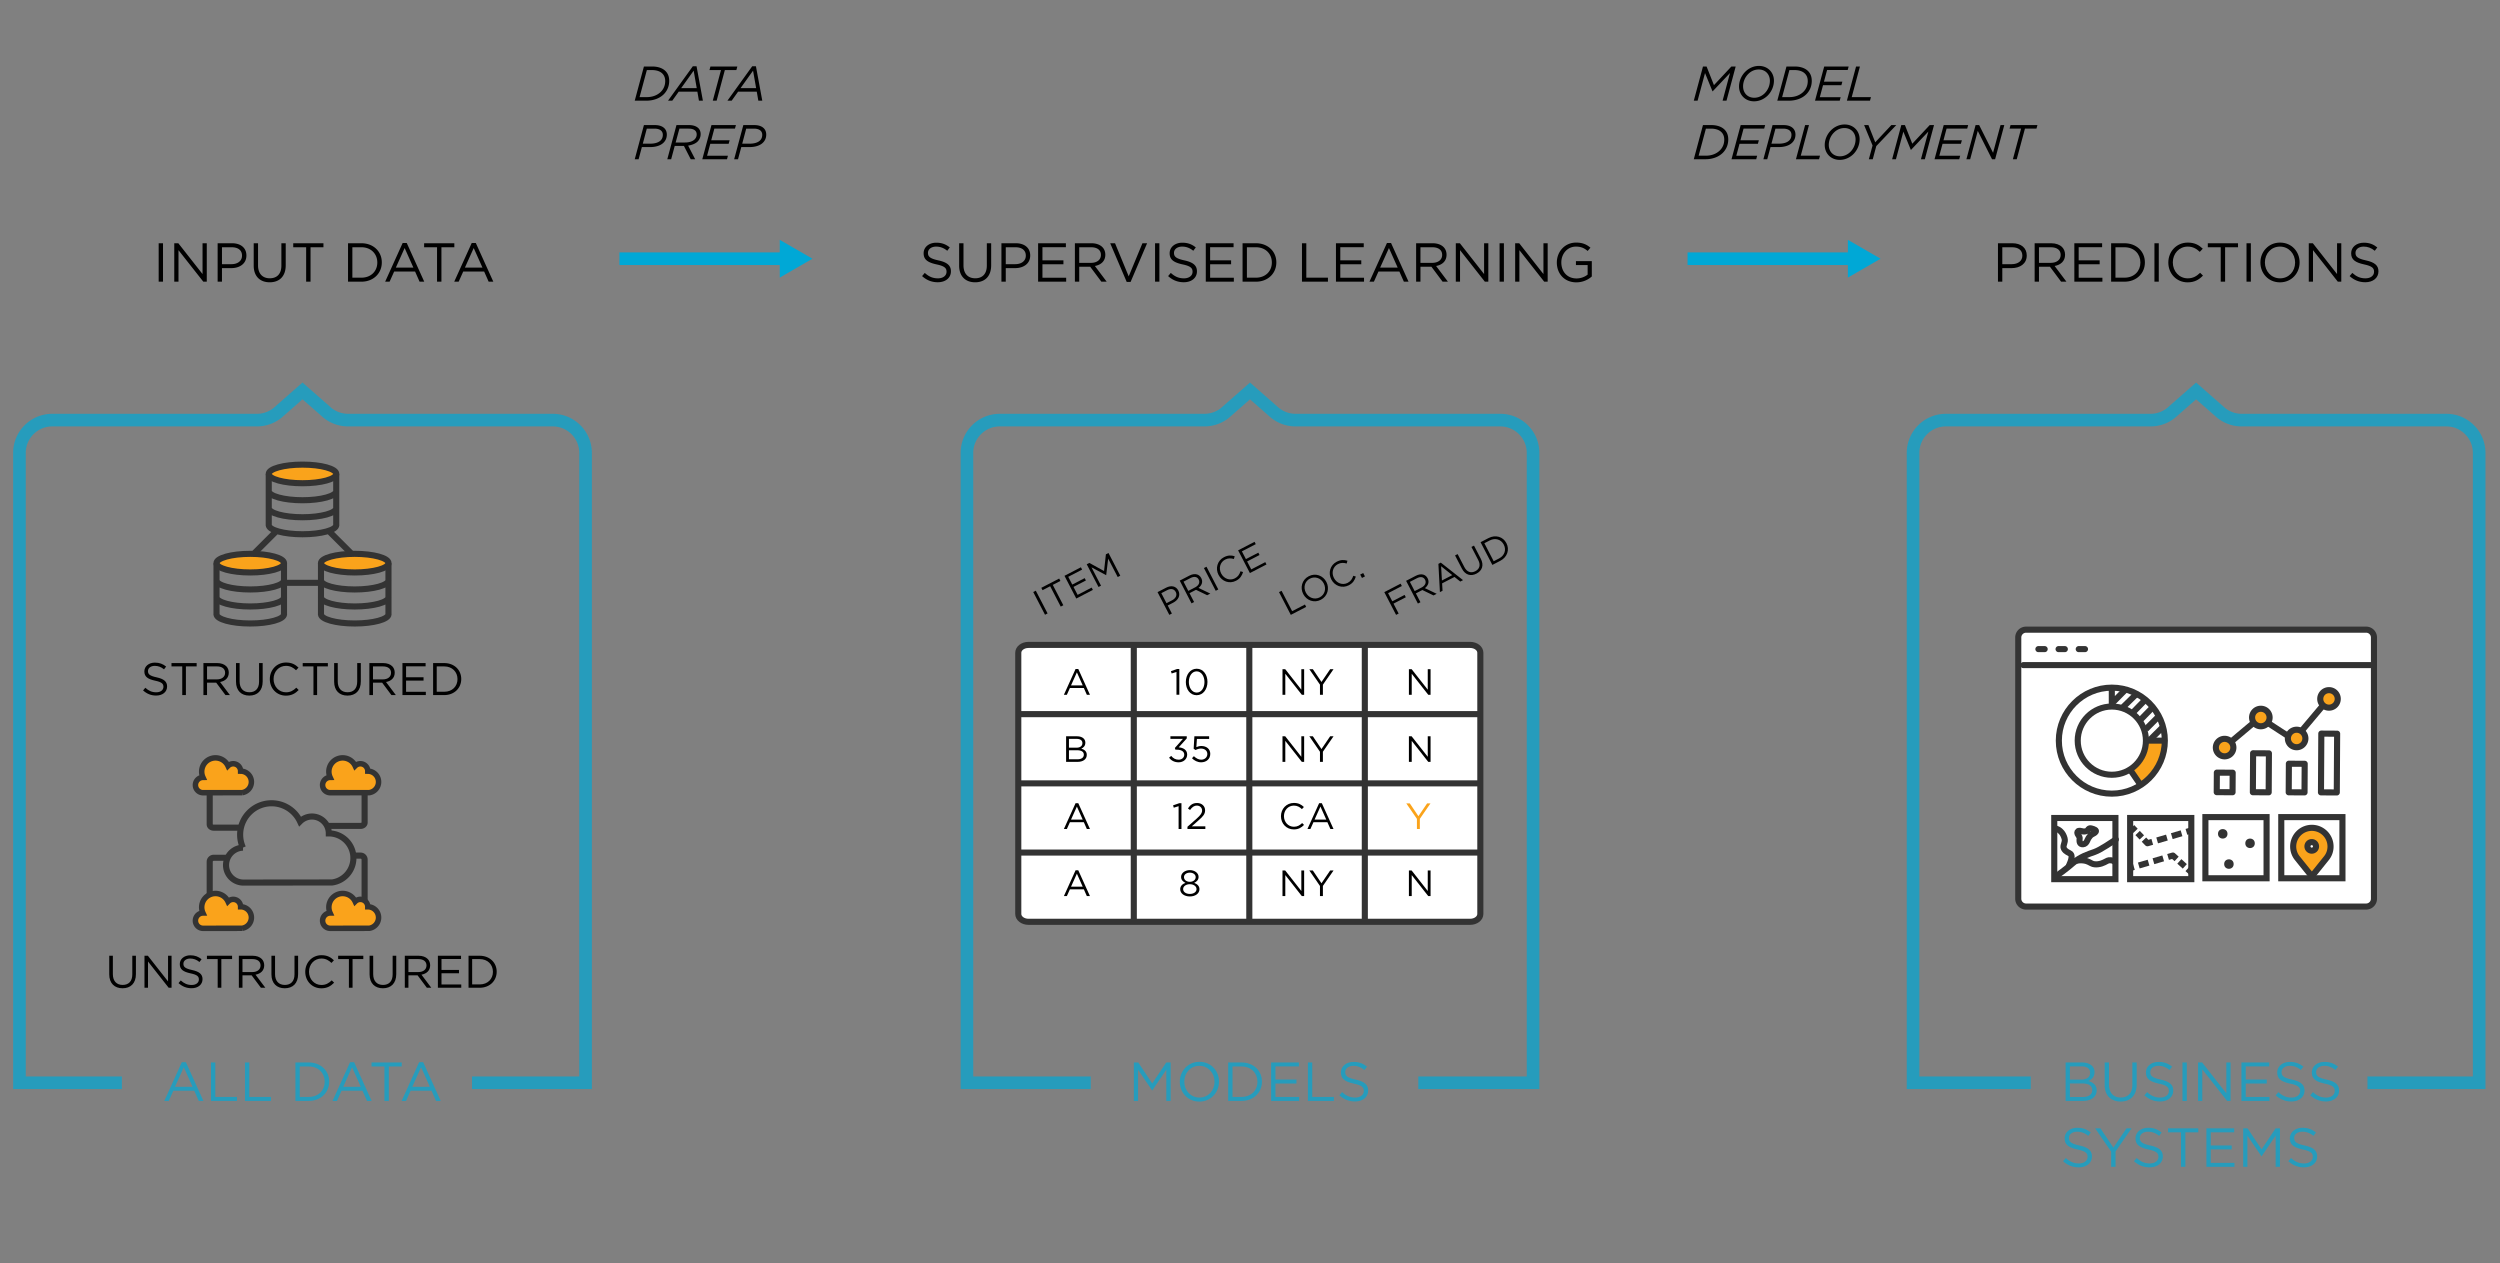 <svg xmlns="http://www.w3.org/2000/svg" width="819.609" height="414.12"><rect width="100%" height="100%" fill="#808080" stroke="none"/><style>.st0{fill:none;stroke:#00a8d6;stroke-width:4.136;stroke-miterlimit:10}.st1{fill:#00a8d6}.st2,.st3,.st4{fill:#faa31b;stroke:#333;stroke-width:2;stroke-linejoin:round;stroke-miterlimit:10}.st3,.st4{fill:none}.st4{fill:#fff;stroke-linecap:round}.st5{fill:#faa31b}.st6,.st7,.st8{fill:none;stroke:#333;stroke-width:2;stroke-miterlimit:10}.st7,.st8{fill:#faa31b;stroke-width:1.8}.st8{fill:none;stroke:#00a8d6;stroke-width:4.136}.st8,.st9{opacity:.7}.st10{fill:#333}.st11{stroke-linecap:round;stroke-miterlimit:10}.st11,.st12,.st14{fill:none;stroke:#333;stroke-width:2;stroke-linejoin:round}.st14{stroke-dasharray:3.333,1.667}</style><g id="Layer_1"><path d="M52.019 79.747h1.422v12.604h-1.422V79.747zM57.13 79.747h1.332l7.94 10.101V79.747h1.387v12.604h-1.134l-8.139-10.335v10.335H57.13V79.747zM71.35 79.747h4.717c2.845 0 4.717 1.513 4.717 3.998v.036c0 2.719-2.269 4.124-4.952 4.124h-3.061v4.447H71.35V79.747zm4.537 6.86c2.089 0 3.457-1.116 3.457-2.773v-.036c0-1.8-1.35-2.737-3.385-2.737h-3.187v5.546h3.115zM83.176 87.075v-7.329h1.422v7.238c0 2.719 1.458 4.25 3.853 4.25 2.323 0 3.799-1.405 3.799-4.159v-7.329h1.422v7.22c0 3.673-2.106 5.582-5.257 5.582-3.115.001-5.239-1.908-5.239-5.473zM100.366 81.061h-4.231v-1.314h9.903v1.314h-4.231v11.29h-1.44v-11.29zM114.1 79.747h4.375c3.961 0 6.698 2.719 6.698 6.266v.036c0 3.547-2.737 6.302-6.698 6.302H114.1V79.747zm1.422 1.314v9.975h2.953c3.187 0 5.222-2.161 5.222-4.952v-.036c0-2.791-2.035-4.988-5.222-4.988h-2.953zM132.011 79.657h1.333l5.744 12.694h-1.53l-1.477-3.331h-6.86l-1.495 3.331h-1.458l5.743-12.694zm3.511 8.066l-2.863-6.41-2.881 6.41h5.744zM143.278 81.061h-4.231v-1.314h9.903v1.314h-4.231v11.29h-1.44v-11.29zM154.655 79.657h1.333l5.744 12.694h-1.53l-1.477-3.331h-6.86l-1.495 3.331h-1.458l5.743-12.694zm3.511 8.066l-2.863-6.41-2.881 6.41h5.744zM211.106 21.803h2.705c1.873 0 3.394.528 4.37 1.489.8.8 1.216 1.856 1.216 3.217 0 1.712-.624 3.217-1.761 4.37-1.345 1.345-3.361 2.129-5.746 2.129h-3.794l3.01-11.205zm2.625 1.168h-1.665l-2.385 8.868h2.369c1.873 0 3.49-.624 4.626-1.761.896-.896 1.409-2.113 1.409-3.489 0-1.057-.336-1.889-.944-2.481-.737-.736-1.921-1.137-3.41-1.137zM227.14 21.723h1.216l2.081 11.285h-1.297l-.512-2.961h-6.114l-2.113 2.961h-1.393l8.132-11.285zm1.28 7.171l-1.008-5.73-4.098 5.73h5.106zM236.371 22.971h-3.777l.32-1.168h8.819l-.32 1.168h-3.777l-2.689 10.036h-1.265l2.689-10.036zM246.612 21.723h1.216l2.081 11.285h-1.297l-.512-2.961h-6.114l-2.113 2.961h-1.393l8.132-11.285zm1.28 7.171l-1.008-5.73-4.098 5.73h5.106zM211.106 41.003h3.505c1.409 0 2.481.336 3.202 1.041.512.528.8 1.216.8 2.081 0 1.073-.384 1.953-1.057 2.625-.944.96-2.529 1.472-4.466 1.472h-2.657l-1.072 3.986h-1.265l3.01-11.205zm3.457 1.169h-2.513l-1.312 4.93h2.417c1.569 0 2.753-.384 3.441-1.073.464-.464.705-1.072.705-1.825 0-.544-.16-.976-.512-1.328-.465-.464-1.217-.704-2.226-.704zM224.227 47.854H221.202l-1.168 4.354h-1.265l3.009-11.205h4.034c1.409 0 2.465.352 3.153 1.024.48.496.736 1.168.736 1.937 0 .976-.368 1.792-.992 2.433-.736.736-1.921 1.153-3.105 1.345l2.305 4.466h-1.457l-2.225-4.354zm.32-1.136c1.473 0 2.561-.4 3.186-1.024.432-.448.672-.977.672-1.633 0-.48-.16-.912-.464-1.216-.432-.432-1.136-.672-2.193-.672h-3.009l-1.232 4.546h3.04zM233.25 41.003h8.02l-.32 1.152h-6.755l-1.024 3.826h6.035l-.32 1.152h-6.018l-1.057 3.922h6.835l-.304 1.152h-8.1l3.008-11.204zM243.698 41.003h3.505c1.409 0 2.481.336 3.202 1.041.512.528.8 1.216.8 2.081 0 1.073-.384 1.953-1.057 2.625-.944.96-2.529 1.472-4.466 1.472h-2.657l-1.073 3.986h-1.265l3.011-11.205zm3.458 1.169h-2.513l-1.312 4.93h2.417c1.569 0 2.753-.384 3.441-1.073.464-.464.705-1.072.705-1.825 0-.544-.16-.976-.512-1.328-.465-.464-1.218-.704-2.226-.704zM558.308 21.803h1.185l2.417 6.115 5.715-6.115h1.408l-3.009 11.205h-1.281l2.434-9.076-5.683 6.002h-.063l-2.449-5.986-2.434 9.06H555.3l3.008-11.205zM581.575 26.461c0 1.809-.784 3.585-2.032 4.85-1.169 1.152-2.737 1.905-4.498 1.905-2.897 0-4.914-2.129-4.914-4.866 0-1.809.784-3.57 2.049-4.834 1.152-1.153 2.722-1.905 4.482-1.905 2.897 0 4.913 2.129 4.913 4.85zm-3.024 4.113a5.841 5.841 0 0 0 1.696-4.065c0-2.113-1.425-3.729-3.665-3.729-1.361 0-2.546.576-3.426 1.473a5.784 5.784 0 0 0-1.696 4.065c0 2.113 1.424 3.729 3.665 3.729 1.36 0 2.545-.592 3.426-1.473zM585.684 21.803h2.705c1.873 0 3.394.528 4.37 1.489.8.8 1.216 1.856 1.216 3.217 0 1.712-.624 3.217-1.761 4.37-1.345 1.345-3.361 2.129-5.746 2.129h-3.794l3.01-11.205zm2.625 1.168h-1.665l-2.385 8.868h2.369c1.873 0 3.489-.624 4.626-1.761.896-.896 1.408-2.113 1.408-3.489 0-1.057-.336-1.889-.944-2.481-.737-.736-1.921-1.137-3.409-1.137zM598.052 21.803h8.02l-.32 1.152h-6.755l-1.024 3.826h6.034l-.32 1.152h-6.018l-1.057 3.922h6.835l-.305 1.152h-8.1l3.01-11.204zM608.5 21.803h1.265l-2.689 10.036h6.307l-.32 1.168h-7.571l3.008-11.204zM558.308 41.003h2.705c1.873 0 3.394.528 4.37 1.489.801.8 1.217 1.856 1.217 3.217 0 1.712-.624 3.217-1.761 4.37-1.345 1.345-3.361 2.129-5.746 2.129h-3.794l3.009-11.205zm2.625 1.169h-1.664l-2.385 8.868h2.368c1.873 0 3.49-.624 4.626-1.761.896-.896 1.409-2.113 1.409-3.489 0-1.057-.336-1.889-.944-2.481-.737-.737-1.921-1.137-3.41-1.137zM570.676 41.003h8.02l-.32 1.152h-6.755l-1.024 3.826h6.034l-.32 1.152h-6.018l-1.057 3.922h6.835l-.305 1.152h-8.1l3.01-11.204zM581.124 41.003h3.505c1.409 0 2.481.336 3.202 1.041.512.528.8 1.216.8 2.081 0 1.073-.384 1.953-1.057 2.625-.944.96-2.528 1.472-4.466 1.472h-2.656l-1.073 3.986h-1.265l3.01-11.205zm3.457 1.169h-2.513l-1.312 4.93h2.417c1.568 0 2.753-.384 3.441-1.073.464-.464.704-1.072.704-1.825 0-.544-.16-.976-.512-1.328-.464-.464-1.216-.704-2.225-.704zM591.796 41.003h1.265l-2.689 10.036h6.307l-.32 1.168h-7.571l3.008-11.204zM609.671 45.661c0 1.809-.784 3.585-2.032 4.85-1.169 1.152-2.737 1.905-4.498 1.905-2.897 0-4.914-2.129-4.914-4.866 0-1.809.784-3.57 2.049-4.834 1.152-1.153 2.722-1.905 4.482-1.905 2.896 0 4.913 2.129 4.913 4.85zm-3.025 4.114a5.841 5.841 0 0 0 1.696-4.065c0-2.113-1.425-3.729-3.665-3.729-1.361 0-2.546.576-3.426 1.473a5.784 5.784 0 0 0-1.696 4.065c0 2.113 1.424 3.729 3.665 3.729 1.361-.001 2.546-.593 3.426-1.473zM613.908 47.694l-2.77-6.691h1.409l2.24 5.65 5.282-5.65h1.617l-6.562 6.899-1.153 4.306h-1.28l1.217-4.514zM623.331 41.003h1.185l2.417 6.115 5.715-6.115h1.408l-3.009 11.205h-1.281l2.434-9.076-5.683 6.002h-.063l-2.449-5.986-2.434 9.06h-1.248l3.008-11.205zM637.235 41.003h8.02l-.32 1.152h-6.755l-1.024 3.826h6.034l-.32 1.152h-6.018l-1.057 3.922h6.835l-.305 1.152h-8.1l3.01-11.204zM647.684 41.003h1.168l4.562 9.092 2.449-9.092h1.232l-3.01 11.205h-1.008l-4.675-9.3-2.496 9.3h-1.233l3.011-11.205zM662.597 42.172h-3.777l.32-1.168h8.819l-.32 1.168h-3.777l-2.689 10.036h-1.265l2.689-10.036z"/><g><path d="M302.301 90.514l.882-1.044c1.314 1.188 2.575 1.783 4.321 1.783 1.692 0 2.81-.9 2.81-2.143v-.036c0-1.17-.631-1.837-3.277-2.395-2.899-.63-4.231-1.566-4.231-3.637v-.036c0-1.98 1.747-3.439 4.142-3.439 1.836 0 3.15.522 4.429 1.548l-.828 1.098c-1.17-.954-2.341-1.368-3.637-1.368-1.639 0-2.683.9-2.683 2.035v.036c0 1.188.648 1.855 3.421 2.449 2.809.612 4.105 1.638 4.105 3.565v.036c0 2.161-1.801 3.565-4.304 3.565-1.999 0-3.637-.667-5.15-2.017zM314.452 87.075v-7.329h1.422v7.238c0 2.719 1.459 4.25 3.854 4.25 2.322 0 3.799-1.405 3.799-4.159v-7.329h1.423v7.22c0 3.673-2.106 5.582-5.258 5.582-3.116.001-5.24-1.908-5.24-5.473zM328.312 79.747h4.718c2.845 0 4.717 1.513 4.717 3.998v.036c0 2.719-2.269 4.124-4.951 4.124h-3.061v4.447h-1.423V79.747zm4.537 6.86c2.089 0 3.457-1.116 3.457-2.773v-.036c0-1.8-1.351-2.737-3.385-2.737h-3.187v5.546h3.115zM340.336 79.747h9.11v1.297h-7.688v4.303h6.878v1.296h-6.878v4.411h7.778v1.296h-9.2V79.747zM352.396 79.747h5.42c1.548 0 2.791.468 3.583 1.261.612.612.972 1.494.972 2.484v.036c0 2.089-1.44 3.313-3.421 3.673l3.871 5.149h-1.746l-3.655-4.897h-3.601v4.897h-1.423V79.747zm5.293 6.428c1.891 0 3.24-.972 3.24-2.593v-.036c0-1.548-1.188-2.485-3.223-2.485h-3.889v5.114h3.872zM363.969 79.747h1.585l4.483 10.857 4.501-10.857h1.53l-5.419 12.694h-1.261l-5.419-12.694zM378.676 79.747h1.422v12.604h-1.422V79.747zM382.959 90.514l.882-1.044c1.314 1.188 2.575 1.783 4.321 1.783 1.692 0 2.81-.9 2.81-2.143v-.036c0-1.17-.631-1.837-3.277-2.395-2.898-.63-4.231-1.566-4.231-3.637v-.036c0-1.98 1.747-3.439 4.142-3.439 1.836 0 3.15.522 4.429 1.548l-.828 1.098c-1.17-.954-2.341-1.368-3.637-1.368-1.639 0-2.683.9-2.683 2.035v.036c0 1.188.647 1.855 3.421 2.449 2.809.612 4.105 1.638 4.105 3.565v.036c0 2.161-1.801 3.565-4.304 3.565-2 0-3.637-.667-5.15-2.017zM395.308 79.747h9.11v1.297h-7.688v4.303h6.878v1.296h-6.878v4.411h7.778v1.296h-9.2V79.747zM407.367 79.747h4.375c3.962 0 6.698 2.719 6.698 6.266v.036c0 3.547-2.736 6.302-6.698 6.302h-4.375V79.747zm1.423 1.314v9.975h2.952c3.188 0 5.222-2.161 5.222-4.952v-.036c0-2.791-2.034-4.988-5.222-4.988h-2.952zM426.844 79.747h1.422v11.29h7.094v1.314h-8.516V79.747zM437.985 79.747h9.11v1.297h-7.688v4.303h6.878v1.296h-6.878v4.411h7.778v1.296h-9.2V79.747zM454.708 79.657h1.333l5.743 12.694h-1.53l-1.477-3.331h-6.859l-1.495 3.331h-1.458l5.743-12.694zm3.512 8.066l-2.863-6.41-2.881 6.41h5.744zM464.265 79.747h5.42c1.548 0 2.791.468 3.583 1.261.612.612.972 1.494.972 2.484v.036c0 2.089-1.44 3.313-3.421 3.673l3.871 5.149h-1.746l-3.655-4.897h-3.601v4.897h-1.423V79.747zm5.294 6.428c1.891 0 3.24-.972 3.24-2.593v-.036c0-1.548-1.188-2.485-3.223-2.485h-3.889v5.114h3.872zM477.278 79.747h1.332l7.94 10.101V79.747h1.387v12.604h-1.135l-8.138-10.335v10.335h-1.387V79.747zM491.624 79.747h1.423v12.604h-1.423V79.747zM496.736 79.747h1.332l7.94 10.101V79.747h1.386v12.604h-1.134l-8.139-10.335v10.335h-1.386V79.747zM510.398 86.085v-.036c0-3.457 2.538-6.518 6.319-6.518 2.125 0 3.439.612 4.7 1.674l-.919 1.081c-.972-.846-2.053-1.44-3.835-1.44-2.791 0-4.789 2.358-4.789 5.167v.036c0 3.007 1.926 5.239 4.987 5.239 1.44 0 2.772-.558 3.637-1.26v-3.133h-3.835v-1.278h5.203v5.023a7.638 7.638 0 0 1-5.059 1.927c-3.96 0-6.409-2.881-6.409-6.482z"/></g><g><path class="st0" d="M203.08 84.819h54.369"/><path class="st1" d="M255.639 91.006l10.715-6.187-10.715-6.188z"/><g><path class="st0" d="M553.255 84.819h54.37"/><path class="st1" d="M605.815 91.006l10.715-6.187-10.715-6.188z"/></g></g><g><path d="M46.907 226.351l.735-.87c1.095.99 2.145 1.485 3.6 1.485 1.41 0 2.34-.75 2.34-1.785v-.03c0-.975-.525-1.529-2.73-1.994-2.415-.525-3.525-1.306-3.525-3.03v-.03c0-1.649 1.455-2.864 3.45-2.864 1.53 0 2.625.435 3.689 1.289l-.69.915c-.975-.795-1.95-1.14-3.03-1.14-1.365 0-2.235.75-2.235 1.695v.029c0 .99.54 1.545 2.85 2.04 2.34.511 3.419 1.365 3.419 2.97v.03c0 1.8-1.5 2.97-3.584 2.97-1.664 0-3.029-.555-4.289-1.68zM59.747 218.476h-3.525v-1.095h8.25v1.095h-3.525v9.405h-1.2v-9.405zM66.692 217.382h4.515c1.29 0 2.325.391 2.985 1.05.51.511.81 1.245.81 2.07v.03c0 1.739-1.2 2.76-2.85 3.06l3.225 4.29h-1.455l-3.045-4.08h-3v4.08h-1.185v-10.5zm4.41 5.354c1.575 0 2.7-.81 2.7-2.159v-.03c0-1.29-.99-2.07-2.685-2.07h-3.24v4.26h3.225zM77.372 223.486v-6.104h1.185v6.03c0 2.265 1.215 3.539 3.21 3.539 1.935 0 3.165-1.17 3.165-3.465v-6.104h1.185v6.015c0 3.061-1.755 4.65-4.38 4.65-2.595 0-4.365-1.59-4.365-4.561zM88.457 222.662v-.03c0-2.97 2.22-5.43 5.31-5.43 1.905 0 3.045.675 4.095 1.665l-.81.87c-.885-.841-1.875-1.44-3.3-1.44-2.325 0-4.065 1.89-4.065 4.305v.03c0 2.43 1.755 4.335 4.065 4.335 1.44 0 2.385-.555 3.39-1.515l.78.765c-1.095 1.109-2.295 1.845-4.2 1.845-3.031-.001-5.265-2.386-5.265-5.4zM102.766 218.476h-3.525v-1.095h8.25v1.095h-3.525v9.405h-1.2v-9.405zM109.546 223.486v-6.104h1.185v6.03c0 2.265 1.215 3.539 3.21 3.539 1.935 0 3.165-1.17 3.165-3.465v-6.104h1.185v6.015c0 3.061-1.755 4.65-4.38 4.65-2.595 0-4.365-1.59-4.365-4.561zM121.096 217.382h4.515c1.29 0 2.324.391 2.984 1.05.51.511.811 1.245.811 2.07v.03c0 1.739-1.2 2.76-2.851 3.06l3.226 4.29h-1.455l-3.045-4.08h-3v4.08h-1.185v-10.5zm4.409 5.354c1.575 0 2.7-.81 2.7-2.159v-.03c0-1.29-.99-2.07-2.685-2.07h-3.24v4.26h3.225zM131.942 217.382h7.589v1.08h-6.404v3.585h5.729v1.08h-5.729v3.675h6.479v1.08h-7.664v-10.5zM141.992 217.382h3.645c3.3 0 5.58 2.265 5.58 5.22v.03c0 2.955-2.28 5.25-5.58 5.25h-3.645v-10.5zm1.184 1.094v8.311h2.46c2.655 0 4.35-1.801 4.35-4.125v-.03c0-2.325-1.694-4.155-4.35-4.155h-2.46z"/></g><g><path d="M35.815 319.437v-6.104H37v6.03c0 2.265 1.215 3.539 3.21 3.539 1.935 0 3.165-1.17 3.165-3.465v-6.104h1.185v6.015c0 3.061-1.755 4.65-4.38 4.65-2.595 0-4.365-1.59-4.365-4.561zM47.365 313.333h1.11l6.615 8.415v-8.415h1.155v10.5H55.3l-6.779-8.61v8.61h-1.155v-10.5zM58.525 322.302l.735-.87c1.095.99 2.145 1.485 3.6 1.485 1.41 0 2.34-.75 2.34-1.785v-.03c0-.975-.525-1.529-2.73-1.994-2.415-.525-3.525-1.306-3.525-3.03v-.03c0-1.649 1.455-2.864 3.45-2.864 1.53 0 2.625.435 3.689 1.289l-.69.915c-.975-.795-1.95-1.14-3.03-1.14-1.365 0-2.235.75-2.235 1.695v.029c0 .99.54 1.545 2.85 2.04 2.34.511 3.419 1.365 3.419 2.97v.03c0 1.8-1.5 2.97-3.584 2.97-1.664 0-3.029-.555-4.289-1.68zM71.365 314.427H67.84v-1.095h8.25v1.095h-3.525v9.405h-1.2v-9.405zM78.31 313.333h4.515c1.29 0 2.325.391 2.985 1.05.51.511.81 1.245.81 2.07v.03c0 1.739-1.2 2.76-2.85 3.06l3.225 4.29H85.54l-3.045-4.08h-3v4.08H78.31v-10.5zm4.409 5.354c1.575 0 2.7-.81 2.7-2.159v-.03c0-1.29-.99-2.07-2.685-2.07h-3.24v4.26h3.225zM88.989 319.437v-6.104h1.185v6.03c0 2.265 1.215 3.539 3.21 3.539 1.935 0 3.165-1.17 3.165-3.465v-6.104h1.185v6.015c0 3.061-1.755 4.65-4.38 4.65-2.595 0-4.365-1.59-4.365-4.561zM100.074 318.613v-.03c0-2.97 2.22-5.43 5.31-5.43 1.905 0 3.045.675 4.095 1.665l-.81.87c-.885-.841-1.875-1.44-3.3-1.44-2.325 0-4.065 1.89-4.065 4.305v.03c0 2.43 1.755 4.335 4.065 4.335 1.44 0 2.385-.555 3.39-1.515l.78.765c-1.095 1.109-2.295 1.845-4.2 1.845-3.03-.001-5.265-2.385-5.265-5.4zM114.384 314.427h-3.524v-1.095h8.249v1.095h-3.524v9.405h-1.2v-9.405zM121.165 319.437v-6.104h1.185v6.03c0 2.265 1.215 3.539 3.21 3.539 1.935 0 3.165-1.17 3.165-3.465v-6.104h1.185v6.015c0 3.061-1.755 4.65-4.38 4.65-2.596 0-4.365-1.59-4.365-4.561zM132.714 313.333h4.515c1.29 0 2.324.391 2.984 1.05.51.511.811 1.245.811 2.07v.03c0 1.739-1.2 2.76-2.851 3.06l3.226 4.29h-1.455l-3.045-4.08h-3v4.08h-1.185v-10.5zm4.41 5.354c1.575 0 2.7-.81 2.7-2.159v-.03c0-1.29-.99-2.07-2.685-2.07h-3.24v4.26h3.225zM143.559 313.333h7.589v1.08h-6.404v3.585h5.729v1.08h-5.729v3.675h6.479v1.08h-7.664v-10.5zM153.609 313.333h3.645c3.3 0 5.58 2.265 5.58 5.22v.03c0 2.955-2.28 5.25-5.58 5.25h-3.645v-10.5zm1.184 1.094v8.311h2.46c2.655 0 4.35-1.801 4.35-4.125v-.03c0-2.325-1.694-4.155-4.35-4.155h-2.46z"/></g><g><path d="M338.735 194.088l.841-.436 3.866 7.452-.842.437-3.865-7.453zM344.293 192.192l-2.502 1.297-.403-.777 5.855-3.037.403.777-2.502 1.298 3.462 6.676-.852.441-3.461-6.675zM348.982 188.773l5.387-2.794.397.767-4.546 2.357 1.32 2.545 4.066-2.11.397.768-4.066 2.109 1.353 2.608 4.6-2.386.397.767-5.439 2.821-3.866-7.452zM356.279 184.988l.852-.441 4.824 2.659.606-5.476.852-.442 3.865 7.453-.842.437-3.131-6.037-.644 5.401-.043.021-4.78-2.573 3.126 6.025-.819.425-3.866-7.452z"/></g><g><path d="M379.49 194.127l2.789-1.446c1.682-.873 3.253-.553 4.016.916l.011.021c.833 1.607-.077 3.134-1.663 3.957l-1.811.938 1.364 2.63-.841.436-3.865-7.452zm4.786 2.665c1.235-.641 1.702-1.721 1.193-2.699l-.011-.021c-.553-1.064-1.638-1.205-2.841-.581l-1.885.978 1.701 3.279 1.843-.956zM386.766 190.352l3.205-1.662c.914-.475 1.793-.578 2.505-.353.55.174 1.033.585 1.337 1.171l.011.021c.641 1.234.164 2.4-.896 3.221l3.868 1.857-1.032.535-3.663-1.774-2.13 1.104 1.503 2.896-.842.437-3.866-7.453zm5.101 2.178c1.117-.58 1.617-1.568 1.121-2.527l-.012-.021c-.475-.916-1.465-1.104-2.667-.481l-2.3 1.193 1.568 3.023 2.29-1.187zM394.701 186.237l.841-.437 3.866 7.452-.842.437-3.865-7.452zM399.5 188.504l-.012-.021c-1.093-2.108-.423-4.672 1.771-5.81 1.352-.702 2.41-.642 3.52-.325l-.255.915c-.938-.271-1.861-.331-2.872.193-1.65.855-2.19 2.837-1.301 4.552l.011.021c.895 1.725 2.842 2.431 4.481 1.58 1.022-.53 1.488-1.272 1.849-2.323l.835.256c-.368 1.19-.949 2.154-2.302 2.855-2.151 1.117-4.616.246-5.725-1.893zM405.907 180.425l5.388-2.795.397.768-4.546 2.357 1.319 2.545 4.067-2.109.397.766-4.067 2.109 1.354 2.609 4.599-2.386.397.767-5.439 2.821-3.866-7.452z"/></g><g><path d="M419.319 194.127l.84-.437 3.463 6.676 4.195-2.176.402.777-5.035 2.611-3.865-7.451zM427.26 194.763l-.011-.021c-1.066-2.055-.455-4.656 1.812-5.832s4.713-.188 5.778 1.867l.011.021c1.066 2.055.455 4.655-1.812 5.831-2.267 1.178-4.713.19-5.778-1.866zm6.729-3.49l-.012-.021c-.878-1.693-2.83-2.437-4.534-1.553-1.703.884-2.21 2.876-1.333 4.568l.012.021c.878 1.693 2.831 2.436 4.535 1.553 1.703-.882 2.21-2.874 1.332-4.568zM436.474 189.985l-.011-.021c-1.094-2.107-.423-4.672 1.77-5.81 1.353-.701 2.41-.642 3.52-.325l-.255.916c-.938-.271-1.86-.332-2.872.192-1.649.856-2.189 2.838-1.3 4.552l.011.021c.895 1.725 2.841 2.431 4.481 1.58 1.021-.529 1.488-1.271 1.848-2.323l.835.256c-.368 1.19-.949 2.155-2.301 2.856-2.152 1.116-4.617.246-5.726-1.894zM445.933 188.362l.979-.508.58 1.117-.979.508-.58-1.117z"/></g><g><path d="M453.831 194.127l5.354-2.778.403.777-4.515 2.342 1.381 2.662 4.035-2.093.397.766-4.035 2.093 1.685 3.248-.841.436-3.864-7.453zM460.979 190.419l3.204-1.662c.916-.475 1.794-.578 2.506-.353.55.174 1.033.585 1.337 1.17l.011.021c.641 1.235.164 2.401-.896 3.222l3.869 1.857-1.033.535-3.663-1.774-2.13 1.104 1.502 2.896-.84.437-3.867-7.453zm5.101 2.177c1.117-.58 1.618-1.568 1.121-2.527l-.011-.021c-.475-.916-1.465-1.104-2.668-.481l-2.3 1.193 1.568 3.023 2.29-1.187zM471.569 184.858l.788-.408 7.289 5.744-.905.469-1.895-1.516-4.057 2.104.139 2.428-.862.447-.497-9.268zm4.55 3.693l-3.658-2.912.263 4.673 3.395-1.761zM479.279 186.426l-2.247-4.333.84-.436 2.221 4.279c.834 1.607 2.165 2.065 3.581 1.331 1.374-.712 1.816-1.996.972-3.625l-2.248-4.333.841-.436 2.215 4.27c1.126 2.172.466 3.945-1.397 4.912-1.843.955-3.684.479-4.778-1.629zM485.394 177.756l2.587-1.342c2.343-1.215 4.795-.447 5.883 1.65l.011.021c1.088 2.098.314 4.565-2.027 5.78l-2.588 1.342-3.866-7.451zm1.244.34l3.06 5.898 1.746-.906c1.885-.977 2.425-2.879 1.569-4.529l-.012-.021c-.855-1.65-2.732-2.325-4.617-1.348l-1.746.906z"/></g><g><ellipse class="st2" cx="82.049" cy="184.624" rx="11.078" ry="3.052"/><path class="st3" d="M93.127 190.201c0 1.686-4.96 3.052-11.078 3.052s-11.078-1.366-11.078-3.052M93.127 195.777c0 1.686-4.96 3.052-11.078 3.052s-11.078-1.366-11.078-3.052M93.127 201.353c0 1.686-4.96 3.052-11.078 3.052s-11.078-1.366-11.078-3.052M70.981 184.681v16.974M93.108 184.681v16.974"/><ellipse class="st2" cx="116.299" cy="184.624" rx="11.078" ry="3.052"/><path class="st3" d="M127.377 190.201c0 1.686-4.96 3.052-11.078 3.052s-11.078-1.366-11.078-3.052M127.377 195.777c0 1.686-4.96 3.052-11.078 3.052s-11.078-1.366-11.078-3.052M127.377 201.353c0 1.686-4.96 3.052-11.078 3.052s-11.078-1.366-11.078-3.052M105.231 184.681v16.974M127.358 184.681v16.974"/><ellipse class="st2" cx="99.174" cy="155.374" rx="11.078" ry="3.052"/><path class="st3" d="M110.252 160.951c0 1.686-4.96 3.052-11.078 3.052s-11.078-1.366-11.078-3.052M110.252 166.527c0 1.686-4.96 3.052-11.078 3.052s-11.078-1.366-11.078-3.052M110.252 172.103c0 1.686-4.96 3.052-11.078 3.052s-11.078-1.366-11.078-3.052M88.106 155.431v16.974M110.233 155.431v16.974M93.127 191.076h12.095M83.417 181.333l7.344-7.344M115.052 181.333l-7.343-7.344"/></g><path class="st4" d="M481.982 211.43c1.843 0 3.337 1.15 3.337 2.569v85.641c0 1.419-1.494 2.569-3.337 2.569H337.173c-1.843 0-3.337-1.15-3.337-2.569v-85.641c0-1.419 1.494-2.569 3.337-2.569h144.809zM371.707 211.43v90.778M409.577 211.43v90.778M447.448 211.43v90.778M333.837 234.124h151.481M333.837 256.819h151.481M333.837 279.514h151.481"/><g><path d="M461.902 219.382h.888l5.289 6.729v-6.729h.923v8.396h-.755l-5.421-6.885v6.885h-.924v-8.396zM461.902 241.382h.888l5.289 6.729v-6.729h.923v8.396h-.755l-5.421-6.885v6.885h-.924v-8.396z"/><path class="st5" d="M464.528 268.455l-3.489-5.073h1.151l2.83 4.197 2.854-4.197h1.104l-3.49 5.062v3.334h-.96v-3.323z"/><path d="M461.902 285.382h.888l5.289 6.729v-6.729h.923v8.396h-.755l-5.421-6.885v6.885h-.924v-8.396z"/></g><g><path d="M352.619 219.321h.888l3.825 8.456h-1.02l-.983-2.219h-4.569l-.995 2.219h-.972l3.826-8.456zm2.339 5.373l-1.907-4.27-1.919 4.27h3.826zM349.513 241.382h3.574c.959 0 1.715.275 2.194.743.348.36.54.804.54 1.344v.023c0 1.092-.672 1.655-1.331 1.943.995.3 1.799.875 1.799 2.026v.024c0 1.439-1.212 2.291-3.047 2.291h-3.729v-8.394zm5.348 2.218c0-.827-.659-1.367-1.858-1.367h-2.555v2.891h2.482c1.14 0 1.931-.516 1.931-1.5v-.024zm-1.762 2.363h-2.65v2.963h2.818c1.271 0 2.062-.563 2.062-1.499v-.024c0-.912-.767-1.44-2.23-1.44zM352.619 263.321h.888l3.825 8.456h-1.02l-.983-2.219h-4.569l-.995 2.219h-.972l3.826-8.456zm2.339 5.373l-1.907-4.27-1.919 4.27h3.826zM352.619 285.321h.888l3.825 8.456h-1.02l-.983-2.219h-4.569l-.995 2.219h-.972l3.826-8.456zm2.339 5.373l-1.907-4.27-1.919 4.27h3.826z"/></g><g><path d="M385.699 220.305l-1.583.491-.228-.768 2.051-.708h.695v8.456h-.936v-7.471zM388.771 223.603v-.024c0-2.351 1.403-4.341 3.562-4.341s3.526 1.967 3.526 4.317v.023c0 2.351-1.392 4.342-3.551 4.342-2.168.001-3.537-1.966-3.537-4.317zm6.106 0v-.024c0-1.835-1.008-3.478-2.567-3.478-1.57 0-2.555 1.606-2.555 3.454v.023c0 1.835 1.008 3.479 2.579 3.479s2.543-1.619 2.543-3.454zM383.271 248.422l.695-.611c.636.791 1.416 1.247 2.447 1.247 1.02 0 1.835-.647 1.835-1.631v-.024c0-1.043-.972-1.619-2.351-1.619h-.54l-.192-.563 2.651-2.986h-4.103v-.852h5.361v.695l-2.639 2.927c1.464.12 2.771.827 2.771 2.362v.024c0 1.499-1.247 2.53-2.807 2.53-1.401 0-2.445-.612-3.128-1.499zM390.782 248.59l.624-.684c.731.707 1.535 1.151 2.386 1.151 1.2 0 2.027-.804 2.027-1.859v-.023c0-1.044-.863-1.764-2.087-1.764-.708 0-1.271.216-1.763.48l-.636-.42.239-4.09h4.834v.875H392.4l-.18 2.687c.491-.216.959-.371 1.654-.371 1.632 0 2.903.959 2.903 2.566v.023c0 1.644-1.248 2.759-2.999 2.759-1.197.001-2.24-.575-2.996-1.33zM386.396 264.305l-1.583.491-.228-.768 2.051-.708h.695v8.456h-.936v-7.471zM389.3 271.046l3.047-2.687c1.283-1.151 1.751-1.8 1.751-2.639 0-.983-.779-1.607-1.691-1.607-.959 0-1.583.504-2.255 1.439l-.695-.504c.756-1.127 1.547-1.787 3.022-1.787 1.511 0 2.603 1.008 2.603 2.375v.023c0 1.224-.647 1.979-2.123 3.263l-2.242 1.991h4.449v.863H389.3v-.73zM386.925 291.522v-.024c0-.995.719-1.703 1.727-2.062-.779-.359-1.439-.96-1.439-1.931v-.024c0-1.295 1.332-2.219 2.867-2.219s2.866.924 2.866 2.219v.024c0 .971-.66 1.571-1.439 1.931.995.372 1.728 1.056 1.728 2.051v.024c0 1.427-1.367 2.387-3.154 2.387s-3.156-.972-3.156-2.376zm5.348-.024v-.023c0-.936-.972-1.596-2.194-1.596-1.224 0-2.195.66-2.195 1.596v.023c0 .84.815 1.571 2.195 1.571 1.379 0 2.194-.72 2.194-1.571zm-.275-3.934v-.023c0-.828-.828-1.452-1.919-1.452-1.092 0-1.919.612-1.919 1.452v.023c0 .911.852 1.535 1.919 1.535s1.919-.624 1.919-1.535z"/></g><g><path d="M420.457 219.382h.888l5.289 6.729v-6.729h.923v8.396h-.755l-5.422-6.885v6.885h-.923v-8.396zM432.742 224.455l-3.489-5.073h1.151l2.83 4.197 2.854-4.197h1.104l-3.49 5.062v3.334h-.96v-3.323zM420.457 241.382h.888l5.289 6.729v-6.729h.923v8.396h-.755l-5.422-6.885v6.885h-.923v-8.396zM432.742 246.455l-3.489-5.073h1.151l2.83 4.197 2.854-4.197h1.104l-3.49 5.062v3.334h-.96v-3.323zM419.953 267.603v-.024c0-2.374 1.775-4.341 4.246-4.341 1.522 0 2.435.539 3.273 1.331l-.647.695c-.707-.672-1.499-1.151-2.639-1.151-1.858 0-3.25 1.511-3.25 3.442v.023c0 1.943 1.403 3.467 3.25 3.467 1.151 0 1.907-.444 2.711-1.212l.624.612c-.876.887-1.835 1.475-3.358 1.475-2.423.001-4.21-1.907-4.21-4.317zM432.467 263.321h.888l3.825 8.456h-1.02l-.983-2.219h-4.569l-.995 2.219h-.972l3.826-8.456zm2.339 5.373l-1.907-4.27-1.919 4.27h3.826zM420.457 285.382h.888l5.289 6.729v-6.729h.923v8.396h-.755l-5.422-6.885v6.885h-.923v-8.396zM432.742 290.455l-3.489-5.073h1.151l2.83 4.197 2.854-4.197h1.104l-3.49 5.062v3.334h-.96v-3.323z"/></g><g><path class="st6" d="M68.752 295.413v-12.886c0-.724.587-1.31 1.31-1.31h4.046M68.752 259.102v11.167c0 .594.587 1.076 1.31 1.076h9.046M119.534 259.102v10.584c0 .594-.587 1.076-1.31 1.076h-11.115M119.534 295.413v-13.596a1.31 1.31 0 0 0-1.31-1.31h-2.93"/><path class="st6" d="M107.802 273.225a5.528 5.528 0 0 0-9.432-3.916 10.298 10.298 0 0 0-9.342-5.963c-5.687 0-10.297 4.61-10.297 10.297 0 1.516.328 2.956.916 4.252a5.727 5.727 0 0 0 .189 11.451l29.04-.035c3.942-.527 6.987-3.942 6.987-8.028a8.06 8.06 0 0 0-8.061-8.058z"/><path class="st7" d="M78.882 297.277a2.424 2.424 0 0 0-4.135-1.717 4.514 4.514 0 1 0-8.209 3.765 2.51 2.51 0 0 0 .083 5.021l12.733-.015a3.554 3.554 0 0 0 3.063-3.52 3.535 3.535 0 0 0-3.535-3.534zM120.574 297.277a2.424 2.424 0 0 0-4.135-1.717 4.514 4.514 0 1 0-8.209 3.765 2.51 2.51 0 0 0 .083 5.021l12.733-.015a3.554 3.554 0 0 0 3.063-3.52 3.535 3.535 0 0 0-3.535-3.534zM78.882 252.816a2.424 2.424 0 0 0-4.135-1.717 4.514 4.514 0 1 0-8.209 3.765 2.51 2.51 0 0 0 .083 5.021l12.733-.015a3.554 3.554 0 0 0 3.063-3.52 3.535 3.535 0 0 0-3.535-3.534zM120.574 252.816a2.424 2.424 0 0 0-4.135-1.717 4.514 4.514 0 1 0-8.209 3.765 2.51 2.51 0 0 0 .083 5.021l12.733-.015a3.554 3.554 0 0 0 3.063-3.52 3.535 3.535 0 0 0-3.535-3.534z"/></g><path class="st8" d="M154.74 354.984h37.234V148.492c0-5.943-4.817-10.76-10.76-10.76H114.11a10.76 10.76 0 0 1-6.749-2.38l-8.187-7.184-8.187 7.184a10.76 10.76 0 0 1-6.749 2.38H17.135c-5.943 0-10.76 4.817-10.76 10.76v206.492h33.583M464.984 354.984h37.62V148.492c0-5.943-4.817-10.76-10.76-10.76H424.74a10.76 10.76 0 0 1-6.749-2.38l-8.187-7.184-8.187 7.184a10.76 10.76 0 0 1-6.749 2.38h-67.104c-5.943 0-10.76 4.817-10.76 10.76v206.492h40.583"/><g class="st9"><path class="st1" d="M59.612 348.233h1.333l5.744 12.694h-1.53l-1.477-3.331h-6.86l-1.495 3.331h-1.458l5.743-12.694zm3.512 8.067l-2.863-6.409-2.881 6.409h5.744zM69.169 348.323h1.422v11.29h7.094v1.314h-8.517v-12.604zM80.311 348.323h1.422v11.29h7.094v1.314H80.31v-12.604zM96.852 348.323h4.375c3.961 0 6.698 2.72 6.698 6.267v.036c0 3.547-2.737 6.302-6.698 6.302h-4.375v-12.605zm1.422 1.314v9.976h2.953c3.187 0 5.222-2.161 5.222-4.952v-.035c0-2.791-2.035-4.988-5.222-4.988h-2.953zM114.764 348.233h1.333l5.744 12.694h-1.53l-1.477-3.331h-6.86l-1.495 3.331h-1.458l5.743-12.694zm3.511 8.067l-2.863-6.409-2.881 6.409h5.744zM126.031 349.637H121.8v-1.314h9.903v1.314h-4.231v11.29h-1.44v-11.29zM137.408 348.233h1.332l5.744 12.694h-1.531l-1.477-3.331h-6.859l-1.494 3.331h-1.459l5.744-12.694zm3.511 8.067l-2.863-6.409-2.881 6.409h5.744z"/></g><g class="st9"><path class="st1" d="M371.727 348.323h1.44l4.592 6.879 4.591-6.879h1.44v12.604h-1.422v-10.209l-4.592 6.752h-.072l-4.591-6.734v10.191h-1.387v-12.604zM386.792 354.661v-.035c0-3.476 2.611-6.519 6.446-6.519s6.41 3.007 6.41 6.482v.036c0 3.475-2.611 6.518-6.446 6.518s-6.41-3.007-6.41-6.482zm11.38 0v-.035c0-2.863-2.089-5.204-4.97-5.204s-4.934 2.305-4.934 5.168v.036c0 2.862 2.089 5.203 4.97 5.203s4.934-2.305 4.934-5.168zM402.65 348.323h4.375c3.962 0 6.698 2.72 6.698 6.267v.036c0 3.547-2.736 6.302-6.698 6.302h-4.375v-12.605zm1.423 1.314v9.976h2.952c3.188 0 5.222-2.161 5.222-4.952v-.035c0-2.791-2.034-4.988-5.222-4.988h-2.952zM416.727 348.323h9.11v1.297h-7.688v4.304h6.878v1.296h-6.878v4.411h7.778v1.297h-9.201v-12.605zM428.787 348.323h1.422v11.29h7.094v1.314h-8.516v-12.604zM439.1 359.091l.883-1.044c1.314 1.188 2.574 1.782 4.321 1.782 1.692 0 2.809-.9 2.809-2.143v-.036c0-1.17-.63-1.837-3.277-2.395-2.898-.63-4.23-1.566-4.23-3.637v-.036c0-1.98 1.746-3.439 4.141-3.439 1.837 0 3.151.522 4.43 1.549l-.828 1.098c-1.171-.954-2.341-1.368-3.638-1.368-1.638 0-2.683.9-2.683 2.035v.035c0 1.188.648 1.855 3.421 2.449 2.809.612 4.105 1.639 4.105 3.565v.035c0 2.161-1.801 3.565-4.303 3.565-2 .001-3.639-.665-5.151-2.015z"/></g><g><path class="st4" d="M775.72 206.43a2.569 2.569 0 0 1 2.569 2.569v85.641a2.569 2.569 0 0 1-2.569 2.569H664.241a2.569 2.569 0 0 1-2.569-2.569v-85.641a2.569 2.569 0 0 1 2.569-2.569H775.72z"/><path class="st5" d="M704.055 243.39l-.63 2.836-1.366 2.835-1.575 2.206-1.681 1.234 3.388 5.042 2.179-1.024 3.046-4.202 1.995-5.146.946-4.096z"/><path class="st10" d="M692.35 226.441c9.029 0 16.374 7.345 16.374 16.374s-7.345 16.374-16.374 16.374-16.374-7.345-16.374-16.374 7.346-16.374 16.374-16.374m0-2c-10.148 0-18.374 8.226-18.374 18.374s8.226 18.374 18.374 18.374c10.148 0 18.374-8.226 18.374-18.374s-8.226-18.374-18.374-18.374z"/><path class="st10" d="M692.35 232.632c5.615 0 10.184 4.568 10.184 10.184S697.966 253 692.35 253s-10.184-4.568-10.184-10.184 4.569-10.184 10.184-10.184m0-2c-6.729 0-12.184 5.455-12.184 12.184S685.621 255 692.35 255s12.184-5.455 12.184-12.184-5.455-12.184-12.184-12.184z"/><path class="st11" d="M709.438 242.812h-5.042"/><path class="st3" d="M692.344 225.403v6.105M697.228 225.692l-4.674 4.726M700.746 227.215l-4.726 4.621M703.687 229.053l-4.306 4.411M706.208 231.416l-4.516 4.622M708.151 234.41l-4.674 4.673M709.359 238.086l-4.595 4.542M698.331 252.317l3.781 5.514"/><path class="st2" d="M764.05 277.525a6.122 6.122 0 1 0-11.038 3.648l.002.002c.083.112 4.914 6.12 4.914 6.12l4.916-6.122h-.005c.308-.413.568-.865.764-1.349.289-.71.447-1.486.447-2.299zm-6.121 1.359a1.405 1.405 0 1 1 .001-2.809 1.405 1.405 0 0 1-.001 2.809z"/><path class="st10" d="M692.53 269.173v18.055h-18.055v-18.055h18.055m2-2h-22.055v22.055h22.055v-22.055zM717.406 269.173v18.055h-18.055v-18.055h18.055m2-2h-22.055v22.055h22.055v-22.055zM742.08 268.882v18.055h-18.055v-18.055h18.055m2-2h-22.055v22.055h22.055v-22.055zM766.956 268.882v18.055h-18.055v-18.055h18.055m2-2h-22.055v22.055h22.055v-22.055z"/><path class="st11" d="M674.574 286.886s2.679-1.862 5.032-3.93 4.991-2.923 7.058-3.636c2.068-.713 6.185-3.606 6.999-4.099"/><path class="st3" d="M680.408 282.306s.986-.356 2.185-.267 1.831.303 3.072.998c1.241.695 3.219.196 4.166-.303s1.347-.767 2.02-.704c.673.063.619-.032 1.742.67M673.421 271.545s2.543.063 3.438 3.333c.375 1.372-.738 2.382-.228 3.323.625 1.154 1.645 1.28 2.157 1.721.662.572.451 1.856-.653 4.248"/><path class="st11" d="M682.945 272.581l-.992-.191s-.61-.076-.763.191c-.153.267-.343.496.229 1.297.572.801.343.992.343 1.488s0 1.526 1.183 1.412 1.411-1.564 1.755-2.022c.343-.458.61-.954 1.297-1.297.687-.343 1.2-.631 1.134-1.078-.066-.448-1.478-.791-1.783-.829-.305-.038-.61.134-.877.582-.267.447-1.167.516-1.526.447z"/><path class="st12" d="M698.965 271.191l1.143 1.189"/><path fill="none" stroke="#333" stroke-width="2" stroke-linejoin="round" stroke-dasharray="2.002,1.001" d="M700.801 273.101l1.734 1.804"/><path class="st12" d="M702.882 275.265l1.143 1.189 1.582-.462"/><path class="st14" d="M707.207 275.524l8.799-2.571"/><path class="st12" d="M716.806 272.72l1.583-.463"/><g><path class="st12" d="M718.389 285.952l-1.22-1.109"/><path fill="none" stroke="#333" stroke-width="2" stroke-linejoin="round" stroke-dasharray="2.417,1.209" d="M716.274 284.03l-2.236-2.032"/><path class="st12" d="M713.591 281.591l-1.22-1.109-1.582.463"/><path class="st14" d="M709.189 281.412l-8.8 2.571"/><path class="st12" d="M699.589 284.216l-1.582.463"/></g><circle class="st10" cx="728.712" cy="273.367" r="1.555"/><circle class="st10" cx="737.664" cy="276.478" r="1.555"/><circle class="st10" cx="730.735" cy="283.279" r="1.555"/><g><path class="st10" d="M727.782 253.308h.005-.005m-.006 1.001l3.183.019-.026 4.396-3.183-.019.026-4.396m-.994-2.006a1 1 0 0 0-1 .994l-.038 6.396a1 1 0 0 0 .994 1.006l5.183.031h.006a1 1 0 0 0 1-.994l.038-6.396a1 1 0 0 0-.994-1.006l-5.183-.031h-.006z"/></g><g><path class="st10" d="M751.396 250.384h.005-.005m-.006.999l3.183.019-.044 7.368-3.183-.019.044-7.368m-.994-2.005a1 1 0 0 0-1 .994l-.055 9.368a1 1 0 0 0 .994 1.006l5.183.031h.006a1 1 0 0 0 1-.994l.055-9.368a1 1 0 0 0-.994-1.006l-5.183-.031h-.006z"/></g><g><path class="st10" d="M762.031 240.514h.005-.005m-.005 1l3.183.019-.102 17.259-3.183-.019.102-17.259m-.995-2.006a1 1 0 0 0-1 .994l-.114 19.259a1 1 0 0 0 .994 1.006l5.183.031h.006a1 1 0 0 0 1-.994l.114-19.259a1 1 0 0 0-.994-1.006l-5.183-.031h-.006z"/></g><g><path class="st10" d="M739.666 246.963h.005-.005m-.006 1l3.183.019-.064 10.765-3.183-.019.064-10.765m-.994-2.006a1 1 0 0 0-1 .994l-.076 12.765a1 1 0 0 0 .994 1.006l5.183.031h.006a1 1 0 0 0 1-.994l.076-12.765a1 1 0 0 0-.994-1.006l-5.183-.031h-.006z"/></g><path class="st3" d="M731.402 243.203l7.727-6.495M743.544 237.022l6.374 4.145M754.646 239.523l6.862-8.159"/><g><path class="st5" d="M729.326 247.959a2.872 2.872 0 0 1-2.87-2.869 2.873 2.873 0 0 1 2.87-2.87 2.872 2.872 0 0 1 2.869 2.87 2.872 2.872 0 0 1-2.869 2.869z"/><path class="st10" d="M729.326 243.22c1.031 0 1.87.839 1.87 1.87s-.839 1.87-1.87 1.87c-1.031 0-1.87-.839-1.87-1.87s.839-1.87 1.87-1.87m0-2a3.87 3.87 0 1 0 0 7.74 3.87 3.87 0 0 0 0-7.74z"/></g><g><path class="st5" d="M752.938 244.972a2.872 2.872 0 0 1-2.87-2.869 2.873 2.873 0 0 1 2.87-2.87 2.872 2.872 0 0 1 2.869 2.87 2.87 2.87 0 0 1-2.869 2.869z"/><path class="st10" d="M752.938 240.233c1.031 0 1.87.839 1.87 1.87s-.839 1.87-1.87 1.87c-1.031 0-1.87-.839-1.87-1.87s.839-1.87 1.87-1.87m0-2a3.87 3.87 0 1 0 0 7.74 3.87 3.87 0 0 0 0-7.74z"/></g><g><path class="st5" d="M763.548 232.001c-1.583 0-2.87-1.287-2.87-2.869s1.287-2.869 2.87-2.869c1.582 0 2.869 1.287 2.869 2.869s-1.287 2.869-2.869 2.869z"/><path class="st10" d="M763.548 227.262c1.031 0 1.87.839 1.87 1.87s-.839 1.87-1.87 1.87c-1.031 0-1.87-.839-1.87-1.87s.839-1.87 1.87-1.87m0-2a3.87 3.87 0 1 0 0 7.74 3.87 3.87 0 0 0 0-7.74z"/></g><g><path class="st5" d="M741.201 238.103a2.872 2.872 0 0 1-2.87-2.869 2.873 2.873 0 0 1 2.87-2.87 2.872 2.872 0 0 1 2.869 2.87 2.872 2.872 0 0 1-2.869 2.869z"/><path class="st10" d="M741.201 233.364c1.031 0 1.87.839 1.87 1.87s-.839 1.87-1.87 1.87c-1.031 0-1.87-.839-1.87-1.87s.839-1.87 1.87-1.87m0-2a3.87 3.87 0 1 0 0 7.74 3.87 3.87 0 0 0 0-7.74z"/></g><g><path class="st11" d="M663.345 218.053h113.742"/></g><path class="st11" d="M668.277 212.808h2.051M674.889 212.808h2.051M681.5 212.808h2.051"/></g><g><path d="M655.02 79.747h4.718c2.845 0 4.717 1.513 4.717 3.998v.036c0 2.719-2.269 4.124-4.951 4.124h-3.061v4.447h-1.423V79.747zm4.537 6.86c2.089 0 3.457-1.116 3.457-2.773v-.036c0-1.8-1.351-2.737-3.385-2.737h-3.187v5.546h3.115zM667.044 79.747h5.419c1.549 0 2.791.468 3.583 1.261.612.612.973 1.494.973 2.484v.036c0 2.089-1.44 3.313-3.421 3.673l3.871 5.149h-1.747l-3.654-4.897h-3.602v4.897h-1.422V79.747zm5.293 6.428c1.891 0 3.241-.972 3.241-2.593v-.036c0-1.548-1.188-2.485-3.223-2.485h-3.89v5.114h3.872zM680.058 79.747h9.11v1.297h-7.688v4.303h6.878v1.296h-6.878v4.411h7.778v1.296h-9.2V79.747zM692.117 79.747h4.375c3.962 0 6.698 2.719 6.698 6.266v.036c0 3.547-2.736 6.302-6.698 6.302h-4.375V79.747zm1.423 1.314v9.975h2.952c3.188 0 5.222-2.161 5.222-4.952v-.036c0-2.791-2.034-4.988-5.222-4.988h-2.952zM706.319 79.747h1.423v12.604h-1.423V79.747zM710.873 86.085v-.036c0-3.565 2.665-6.518 6.374-6.518 2.286 0 3.655.81 4.915 1.999l-.972 1.044c-1.062-1.008-2.251-1.729-3.962-1.729-2.79 0-4.879 2.269-4.879 5.167v.036c0 2.917 2.106 5.204 4.879 5.204 1.729 0 2.863-.667 4.069-1.819l.937.918c-1.314 1.333-2.755 2.215-5.041 2.215-3.637.001-6.32-2.862-6.32-6.481zM728.046 81.061h-4.231v-1.314h9.903v1.314h-4.231v11.29h-1.44v-11.29zM736.505 79.747h1.423v12.604h-1.423V79.747zM741.059 86.085v-.036c0-3.475 2.61-6.518 6.446-6.518 3.835 0 6.409 3.007 6.409 6.482v.036c0 3.475-2.61 6.518-6.445 6.518s-6.41-3.007-6.41-6.482zm11.379 0v-.036c0-2.863-2.088-5.204-4.969-5.204s-4.934 2.305-4.934 5.167v.036c0 2.863 2.089 5.204 4.97 5.204s4.933-2.304 4.933-5.167zM756.917 79.747h1.332l7.94 10.101V79.747h1.387v12.604h-1.135l-8.139-10.335v10.335h-1.386V79.747zM770.308 90.514l.883-1.044c1.314 1.188 2.574 1.783 4.321 1.783 1.692 0 2.809-.9 2.809-2.143v-.036c0-1.17-.63-1.837-3.277-2.395-2.898-.63-4.23-1.566-4.23-3.637v-.036c0-1.98 1.746-3.439 4.141-3.439 1.837 0 3.151.522 4.43 1.548l-.828 1.098c-1.171-.954-2.341-1.368-3.638-1.368-1.638 0-2.683.9-2.683 2.035v.036c0 1.188.648 1.855 3.421 2.449 2.81.612 4.105 1.638 4.105 3.565v.036c0 2.161-1.801 3.565-4.303 3.565-2 0-3.639-.667-5.151-2.017z"/></g><path class="st8" d="M776.16 354.984h36.62V148.492c0-5.943-4.817-10.76-10.76-10.76h-67.104c-2.455 0-4.836-.84-6.749-2.38l-8.187-7.184-8.187 7.184a10.76 10.76 0 0 1-6.749 2.38H637.94c-5.943 0-10.76 4.817-10.76 10.76v206.492h38.583"/><g class="st9"><path class="st1" d="M677.203 348.323h5.365c1.44 0 2.575.415 3.295 1.117a2.8 2.8 0 0 1 .811 2.017v.035c0 1.639-1.008 2.485-1.998 2.917 1.494.45 2.7 1.314 2.7 3.043v.036c0 2.161-1.818 3.439-4.573 3.439h-5.6v-12.604zm8.03 3.331c0-1.242-.99-2.052-2.791-2.052h-3.835v4.339h3.728c1.71 0 2.898-.774 2.898-2.251v-.036zm-2.646 3.548h-3.979v4.447h4.231c1.908 0 3.097-.847 3.097-2.251v-.036c0-1.368-1.153-2.16-3.349-2.16zM690.001 355.652v-7.329h1.422v7.238c0 2.719 1.459 4.25 3.854 4.25 2.322 0 3.799-1.405 3.799-4.159v-7.329h1.423v7.221c0 3.673-2.106 5.582-5.258 5.582-3.116 0-5.24-1.909-5.24-5.474zM703.032 359.091l.882-1.044c1.314 1.188 2.575 1.782 4.321 1.782 1.692 0 2.81-.9 2.81-2.143v-.036c0-1.17-.631-1.837-3.277-2.395-2.898-.63-4.231-1.566-4.231-3.637v-.036c0-1.98 1.747-3.439 4.142-3.439 1.836 0 3.15.522 4.429 1.549l-.828 1.098c-1.17-.954-2.341-1.368-3.637-1.368-1.639 0-2.683.9-2.683 2.035v.035c0 1.188.647 1.855 3.421 2.449 2.809.612 4.105 1.639 4.105 3.565v.035c0 2.161-1.801 3.565-4.304 3.565-1.999.001-3.637-.665-5.15-2.015zM715.507 348.323h1.422v12.604h-1.422v-12.604zM720.618 348.323h1.332l7.94 10.102v-10.102h1.387v12.604h-1.135l-8.138-10.335v10.335h-1.387v-12.604zM734.838 348.323h9.11v1.297h-7.688v4.304h6.878v1.296h-6.878v4.411h7.778v1.297h-9.201v-12.605zM746.069 359.091l.883-1.044c1.314 1.188 2.574 1.782 4.321 1.782 1.692 0 2.809-.9 2.809-2.143v-.036c0-1.17-.63-1.837-3.277-2.395-2.898-.63-4.23-1.566-4.23-3.637v-.036c0-1.98 1.746-3.439 4.141-3.439 1.837 0 3.151.522 4.43 1.549l-.828 1.098c-1.171-.954-2.341-1.368-3.638-1.368-1.638 0-2.683.9-2.683 2.035v.035c0 1.188.648 1.855 3.421 2.449 2.809.612 4.105 1.639 4.105 3.565v.035c0 2.161-1.801 3.565-4.304 3.565-1.998.001-3.637-.665-5.15-2.015zM757.409 359.091l.883-1.044c1.314 1.188 2.574 1.782 4.321 1.782 1.692 0 2.809-.9 2.809-2.143v-.036c0-1.17-.63-1.837-3.277-2.395-2.898-.63-4.231-1.566-4.231-3.637v-.036c0-1.98 1.747-3.439 4.142-3.439 1.837 0 3.151.522 4.43 1.549l-.828 1.098c-1.171-.954-2.341-1.368-3.638-1.368-1.639 0-2.683.9-2.683 2.035v.035c0 1.188.648 1.855 3.421 2.449 2.809.612 4.105 1.639 4.105 3.565v.035c0 2.161-1.801 3.565-4.304 3.565-1.998.001-3.637-.665-5.15-2.015zM676.375 380.691l.882-1.045c1.314 1.188 2.575 1.783 4.321 1.783 1.692 0 2.81-.9 2.81-2.144v-.035c0-1.171-.631-1.837-3.277-2.396-2.898-.63-4.231-1.566-4.231-3.637v-.036c0-1.98 1.747-3.438 4.142-3.438 1.836 0 3.15.521 4.429 1.548l-.828 1.099c-1.17-.954-2.341-1.368-3.637-1.368-1.639 0-2.683.9-2.683 2.034v.036c0 1.188.647 1.854 3.421 2.448 2.809.612 4.105 1.639 4.105 3.565v.036c0 2.16-1.801 3.565-4.304 3.565-2 .002-3.637-.665-5.15-2.015zM692.126 377.54l-5.239-7.616h1.729l4.249 6.302 4.285-6.302h1.657l-5.24 7.599v5.005h-1.44v-4.988zM699.612 380.691l.883-1.045c1.314 1.188 2.574 1.783 4.321 1.783 1.692 0 2.809-.9 2.809-2.144v-.035c0-1.171-.63-1.837-3.277-2.396-2.898-.63-4.23-1.566-4.23-3.637v-.036c0-1.98 1.746-3.438 4.141-3.438 1.837 0 3.151.521 4.43 1.548l-.828 1.099c-1.171-.954-2.341-1.368-3.638-1.368-1.638 0-2.683.9-2.683 2.034v.036c0 1.188.648 1.854 3.421 2.448 2.81.612 4.105 1.639 4.105 3.565v.036c0 2.16-1.801 3.565-4.303 3.565-1.999.002-3.638-.665-5.151-2.015zM715.021 371.238h-4.23v-1.314h9.902v1.314h-4.231v11.289h-1.44v-11.289zM723.355 369.924h9.11v1.296h-7.688v4.304h6.878v1.297h-6.878v4.411h7.778v1.296h-9.2v-12.604zM735.415 369.924h1.44l4.592 6.878 4.591-6.878h1.44v12.604h-1.422v-10.209l-4.592 6.752h-.072l-4.591-6.733v10.19h-1.387v-12.604zM750.211 380.691l.882-1.045c1.314 1.188 2.575 1.783 4.321 1.783 1.692 0 2.809-.9 2.809-2.144v-.035c0-1.171-.63-1.837-3.276-2.396-2.899-.63-4.231-1.566-4.231-3.637v-.036c0-1.98 1.746-3.438 4.142-3.438 1.836 0 3.15.521 4.429 1.548l-.828 1.099c-1.17-.954-2.341-1.368-3.637-1.368-1.639 0-2.684.9-2.684 2.034v.036c0 1.188.648 1.854 3.422 2.448 2.809.612 4.104 1.639 4.104 3.565v.036c0 2.16-1.8 3.565-4.303 3.565-2 .002-3.638-.665-5.15-2.015z"/></g></g></svg>